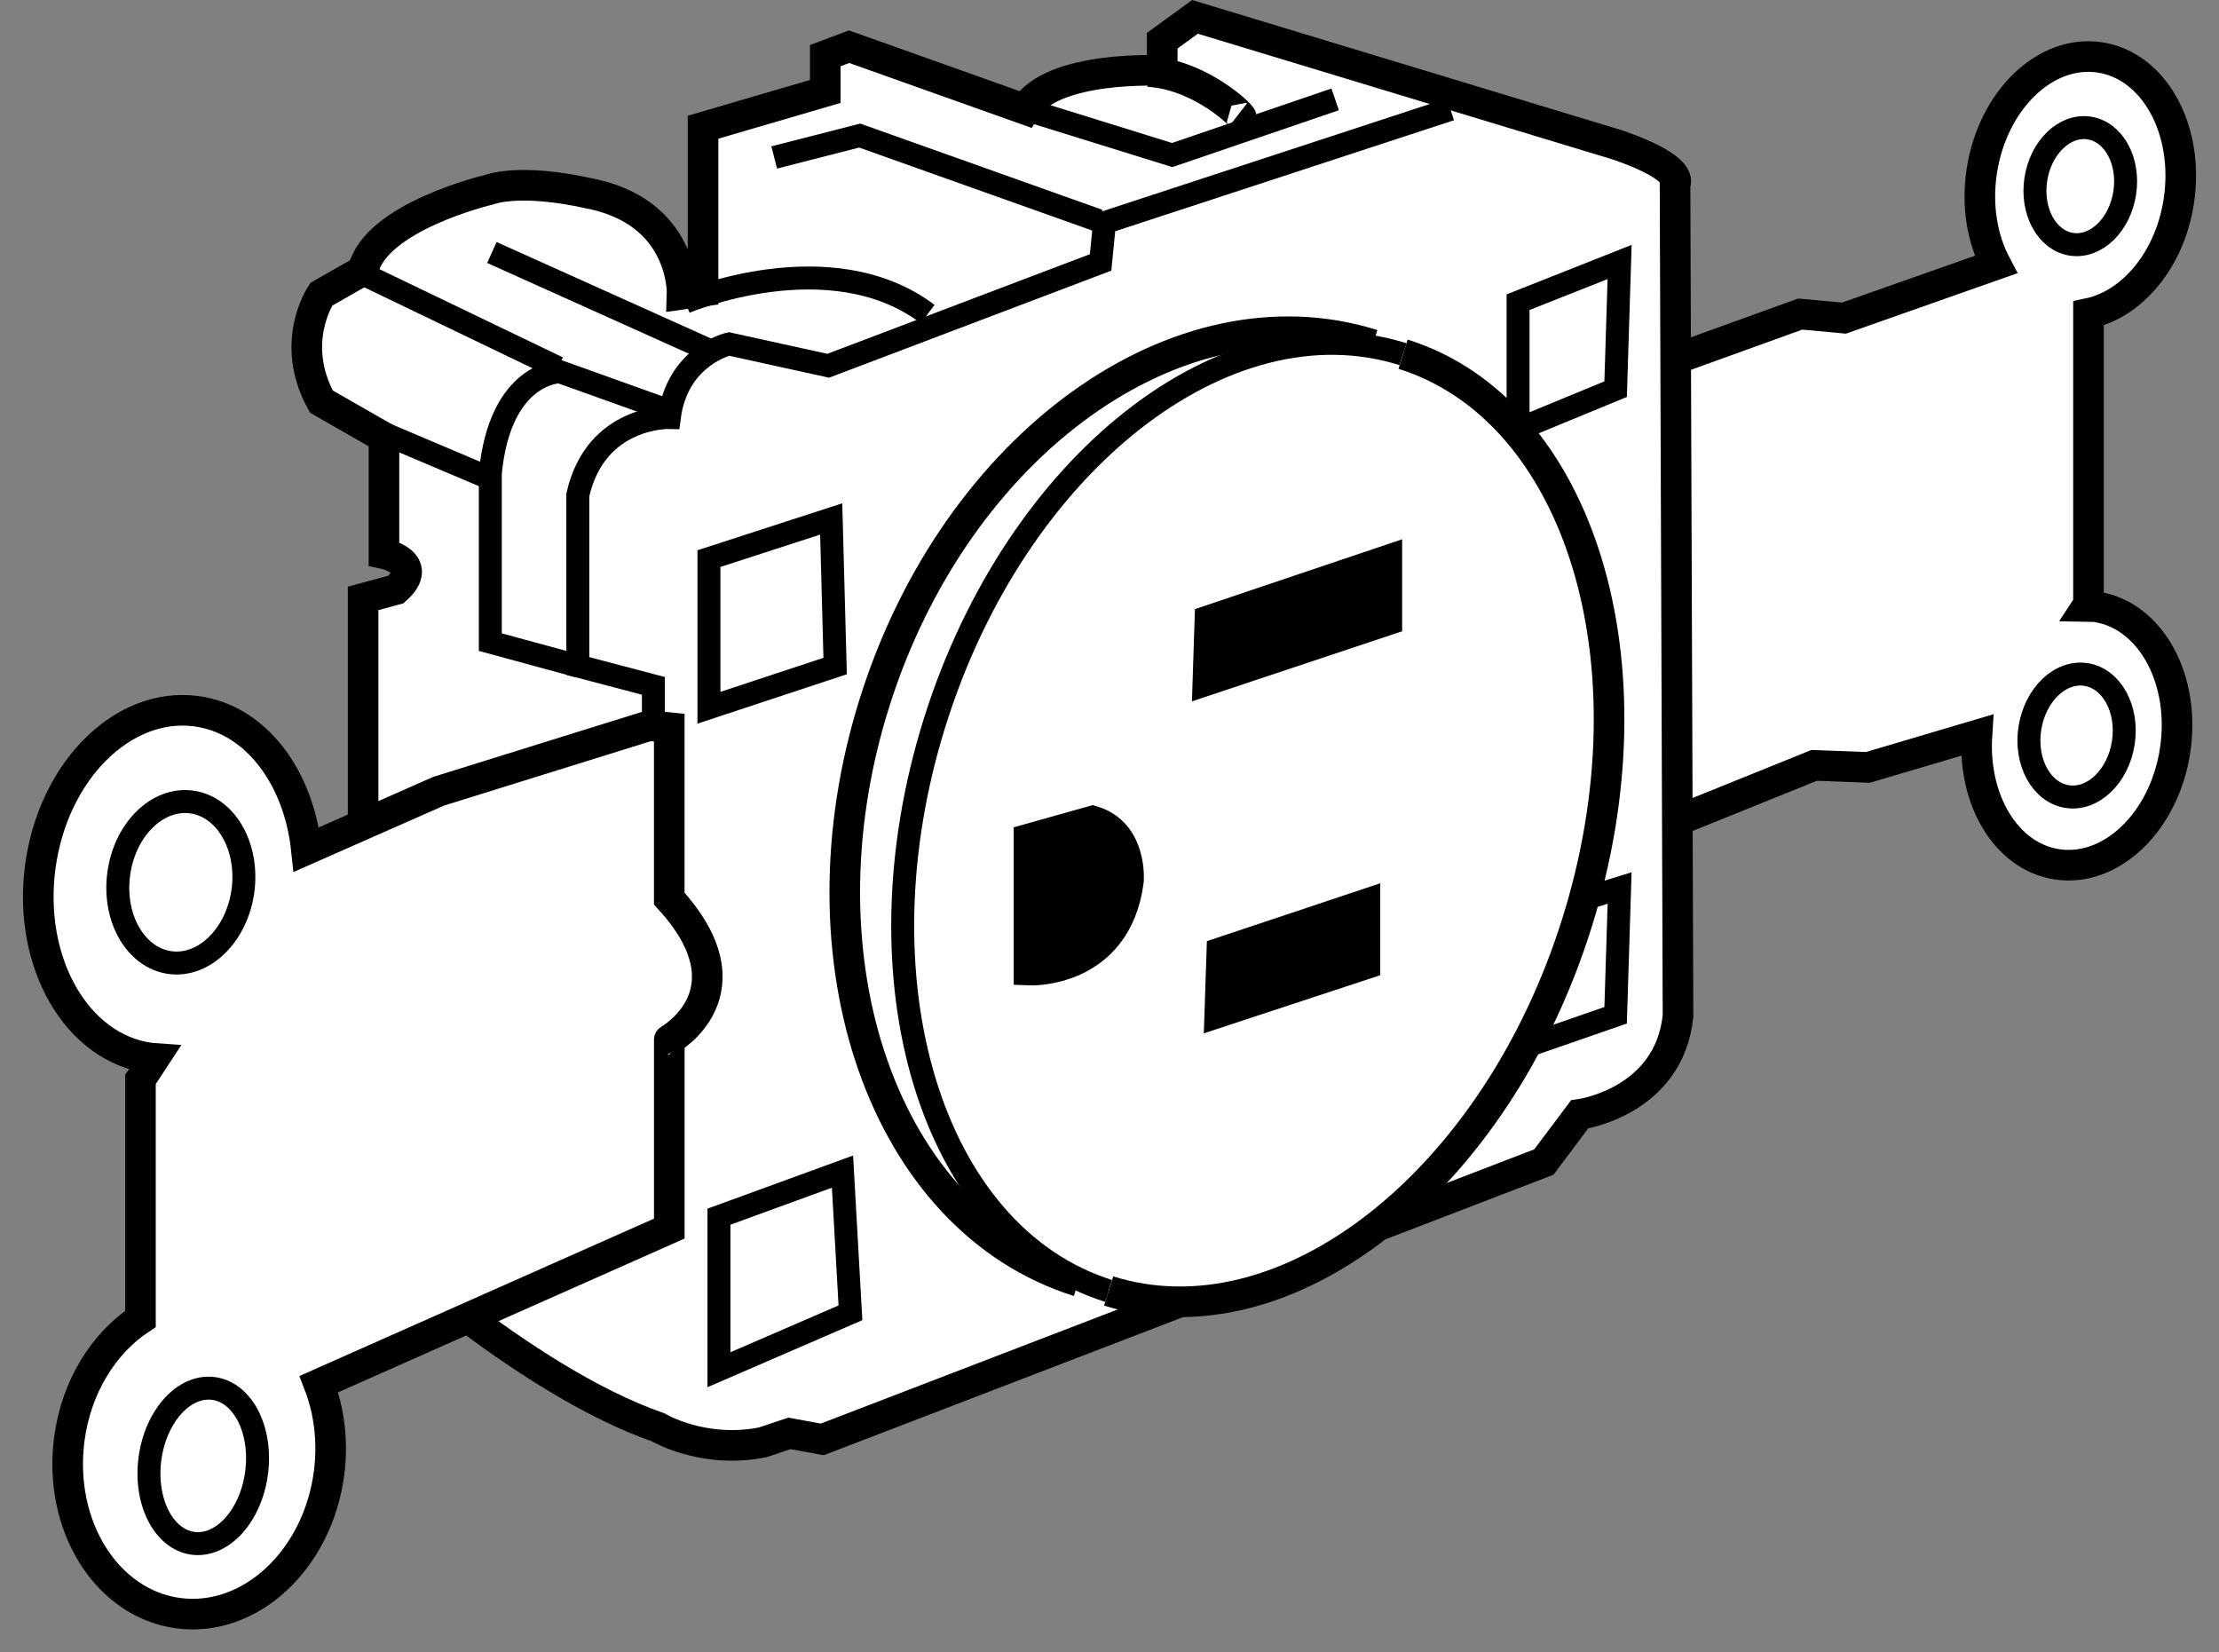 <?xml version="1.0" encoding="iso-8859-1"?>
<!-- Generator: Adobe Illustrator 28.1.0, SVG Export Plug-In . SVG Version: 6.00 Build 0)  -->
<svg version="1.1" id="image_1_" xmlns="http://www.w3.org/2000/svg" xmlns:xlink="http://www.w3.org/1999/xlink" x="0px" y="0px"
	 width="58px" height="43.186px" viewBox="0 0 58 43.186" enable-background="new 0 0 58 43.186"
	 xml:space="preserve">
<rect x="0" y="0" width="58" height="43.186" fill="#808080" stroke="none"/>
<g>
	<g>
		<path fill="#FFFFFF" d="M54.589,8.192c1.138-0.238,2.126-1.398,2.36-2.933c0.285-1.859-0.637-3.541-2.061-3.758
			c-1.42-0.218-2.804,1.112-3.088,2.969c-0.139,0.908,0.013,1.771,0.368,2.445l-3.969,1.399L47.056,8.208
			l-5.039,1.819v12.158l5.402-2.182l1.404,0.053l2.85-0.844c-0.11,1.699,0.766,3.174,2.089,3.377
			c1.424,0.217,2.806-1.113,3.09-2.971c0.285-1.859-0.636-3.541-2.06-3.758
			c-0.082-0.013-0.162-0.003-0.243-0.005l0.04-0.061V8.192z"/>
	</g>
	<g>
		<path fill="none" stroke="#000000" stroke-width="0.8" stroke-miterlimit="10" d="M54.589,8.192
			c1.138-0.238,2.126-1.398,2.36-2.933c0.285-1.859-0.637-3.541-2.061-3.758c-1.42-0.218-2.804,1.112-3.088,2.969
			c-0.139,0.908,0.013,1.771,0.368,2.445l-3.969,1.399L47.056,8.208l-5.039,1.819v12.158l5.402-2.182l1.404,0.053
			l2.85-0.844c-0.11,1.699,0.766,3.174,2.089,3.377c1.424,0.217,2.806-1.113,3.09-2.971
			c0.285-1.859-0.636-3.541-2.06-3.758c-0.082-0.013-0.162-0.003-0.243-0.005l0.04-0.061V8.192z"/>
	</g>
</g>
<path fill="#FFFFFF" stroke="#000000" stroke-width="0.8" stroke-miterlimit="10" d="M17.829,7.689
	c0,0,0.078-2.182-2.494-2.648c0,0-1.636-0.39-2.57-0.078c0,0-2.963,0.701-3.274,2.104L8.4,7.689
	c0,0-0.858,1.248,0,2.807l1.636,0.936v3.039c0,0,1.092,0.234,0.313,0.936l-0.858,0.232v6.86v9.664
	c0,0,4.129,3.896,7.715,5.142c0,0,1.17,0.701,2.728,0.391l0.701-0.234l0.858,0.157l18.859-7.248l0.936-1.246
	c0,0,2.338-0.312,2.572-2.572l-0.078-21.744c0,0,0.31-0.39-1.481-1.014L31.235,0.441L30.378,1.064v0.781
	c0,0-2.885-0.156-3.586,1.012l-4.598-1.637l-0.623,0.234v0.936L18.376,3.325v4.285L17.829,7.689z"/>
<path fill="none" stroke="#000000" stroke-width="0.6" stroke-miterlimit="10" d="M37.911,2.857L28.87,5.819l-0.103,1.039
	l-7.119,2.701l-2.596-0.57c0,0-1.351,0.311-1.558,1.922c0,0-1.924-0.053-2.391,2.025v4.469l1.975,0.52v5.299
	c0,0,2.701,2.184,0,4.158v4.832l-3.274,1.35v0.098"/>
<path fill="none" stroke="#000000" stroke-width="0.6" stroke-miterlimit="10" d="M17.388,10.702L14.634,9.716
	c0,0-1.559,0-1.818,2.648v4.418l2.287,0.623"/>
<polygon fill="none" stroke="#000000" stroke-width="0.6" stroke-miterlimit="10" points="21.726,13.563 18.53,14.599 
	18.53,18.497 21.829,17.407 "/>
<polygon fill="none" stroke="#000000" stroke-width="0.6" stroke-miterlimit="10" points="22.021,30.62 18.792,31.798 
	18.792,35.798 22.229,34.31 "/>
<polygon fill="none" stroke="#000000" stroke-width="0.6" stroke-miterlimit="10" points="42.333,6.847 39.679,7.898 
	39.679,11.222 42.229,10.171 "/>
<polygon fill="none" stroke="#000000" stroke-width="0.6" stroke-miterlimit="10" points="42.333,23.208 39.936,23.952 
	39.936,27.329 42.229,26.534 "/>
<line fill="none" stroke="#000000" stroke-width="0.6" stroke-miterlimit="10" x1="14.583" y1="9.611" x2="9.075" y2="6.962"/>
<line fill="none" stroke="#000000" stroke-width="0.6" stroke-miterlimit="10" x1="12.972" y1="12.573" x2="9.907" y2="11.274"/>
<line fill="none" stroke="#000000" stroke-width="0.6" stroke-miterlimit="10" x1="18.519" y1="9.146" x2="12.857" y2="6.599"/>
<path fill="none" stroke="#000000" stroke-width="0.6" stroke-miterlimit="10" d="M17.907,7.898c0,0,3.793-1.612,6.34,0.31"/>
<polyline fill="none" stroke="#000000" stroke-width="0.6" stroke-miterlimit="10" points="26.792,2.857 30.638,4.052 
	34.898,2.597 "/>
<path fill="none" stroke="#000000" stroke-width="0.8" stroke-miterlimit="10" d="M32.352,3.013
	c0.453,0.352-0.799-1.061-2.338-1.143"/>
<path fill="none" stroke="#000000" stroke-width="0.6" stroke-miterlimit="10" d="M55.536,5.042
	c-0.129,0.84-0.752,1.44-1.394,1.342c-0.642-0.1-1.058-0.859-0.93-1.697c0.129-0.838,0.752-1.439,1.394-1.342
	C55.249,3.445,55.665,4.204,55.536,5.042z"/>
<path fill="none" stroke="#000000" stroke-width="0.6" stroke-miterlimit="10" d="M55.499,19.411
	c-0.135,0.881-0.791,1.512-1.465,1.408c-0.674-0.103-1.113-0.9-0.978-1.783c0.137-0.881,0.793-1.512,1.467-1.408
	C55.196,17.732,55.634,18.53,55.499,19.411z"/>
<g>
	<g>
		<path fill="#FFFFFF" d="M17.493,23.485v-4.468l-0.522-0.053l-5.506,1.715L8.009,22.204
			c-0.2-1.897-1.325-3.411-2.881-3.617c-1.92-0.254-3.746,1.57-4.076,4.074c-0.33,2.504,0.957,4.738,2.879,4.992
			c0.036,0.005,0.071-0.003,0.107,0L3.671,28.212v6.258c-0.956,0.631-1.678,1.765-1.859,3.138
			c-0.299,2.268,0.976,4.305,2.852,4.553c1.873,0.246,3.637-1.391,3.936-3.654
			c0.11-0.836,0.004-1.638-0.265-2.333l9.159-4.065v-4.936C17.493,27.173,19.728,25.927,17.493,23.485z"/>
	</g>
	<g>
		<path fill="none" stroke="#000000" stroke-width="0.8" stroke-miterlimit="10" d="M17.493,23.485v-4.468l-0.522-0.053
			l-5.506,1.715L8.009,22.204c-0.2-1.897-1.325-3.411-2.881-3.617c-1.92-0.254-3.746,1.57-4.076,4.074
			c-0.33,2.504,0.957,4.738,2.879,4.992c0.036,0.005,0.071-0.003,0.107,0L3.671,28.212v6.258
			c-0.956,0.631-1.678,1.765-1.859,3.138c-0.299,2.268,0.976,4.305,2.852,4.553
			c1.873,0.246,3.637-1.391,3.936-3.654c0.11-0.836,0.004-1.638-0.265-2.333l9.159-4.065v-4.936
			C17.493,27.173,19.728,25.927,17.493,23.485z"/>
	</g>
</g>
<path fill="none" stroke="#000000" stroke-width="0.6" stroke-miterlimit="10" d="M6.706,38.495
	c-0.146,1.117-0.89,1.939-1.66,1.84c-0.77-0.103-1.274-1.09-1.127-2.209c0.148-1.117,0.891-1.94,1.662-1.838
	C6.351,36.39,6.854,37.378,6.706,38.495z"/>
<path fill="none" stroke="#000000" stroke-width="0.6" stroke-miterlimit="10" d="M6.351,23.273
	c-0.154,1.158-1.006,2.002-1.902,1.885c-0.897-0.119-1.5-1.154-1.346-2.314c0.152-1.158,1.004-2.002,1.9-1.885
	C5.9,21.077,6.503,22.114,6.351,23.273z"/>
<path fill="none" stroke="#000000" stroke-width="0.8" stroke-miterlimit="10" d="M28.188,33.489
	c-5.07-1.594-7.457-8.365-5.33-15.125c2.125-6.76,7.955-10.949,13.024-9.356"/>
<path fill="#FFFFFF" stroke="#000000" stroke-width="0.6" stroke-miterlimit="10" d="M28.978,33.739
	c-4.633-1.457-6.666-8.117-4.541-14.879C26.562,12.101,32.04,7.8,36.673,9.257"/>
<path fill="#FFFFFF" stroke="#000000" stroke-width="0.8" stroke-miterlimit="10" d="M36.673,9.257
	c4.635,1.455,6.668,8.117,4.541,14.877c-2.123,6.762-7.602,11.061-12.236,9.606"/>
<polyline fill="none" stroke="#000000" stroke-width="0.6" stroke-miterlimit="10" points="28.716,5.767 22.47,3.543 
	20.236,4.115 "/>
<path stroke="#000000" stroke-width="0.8" stroke-miterlimit="10" d="M26.896,21.925v3.43c0,0,2.287,0.104,2.6-2.338
	c0,0,0.104-1.248-0.936-1.559L26.896,21.925z"/>
<polygon stroke="#000000" stroke-width="0.8" stroke-miterlimit="10" points="31.624,16.21 36.249,14.651 36.249,16.21 
	31.573,17.768 "/>
<polygon stroke="#000000" stroke-width="0.8" stroke-miterlimit="10" points="31.936,24.888 35.677,23.64 35.677,25.198 
	31.884,26.447 "/>
</svg>
